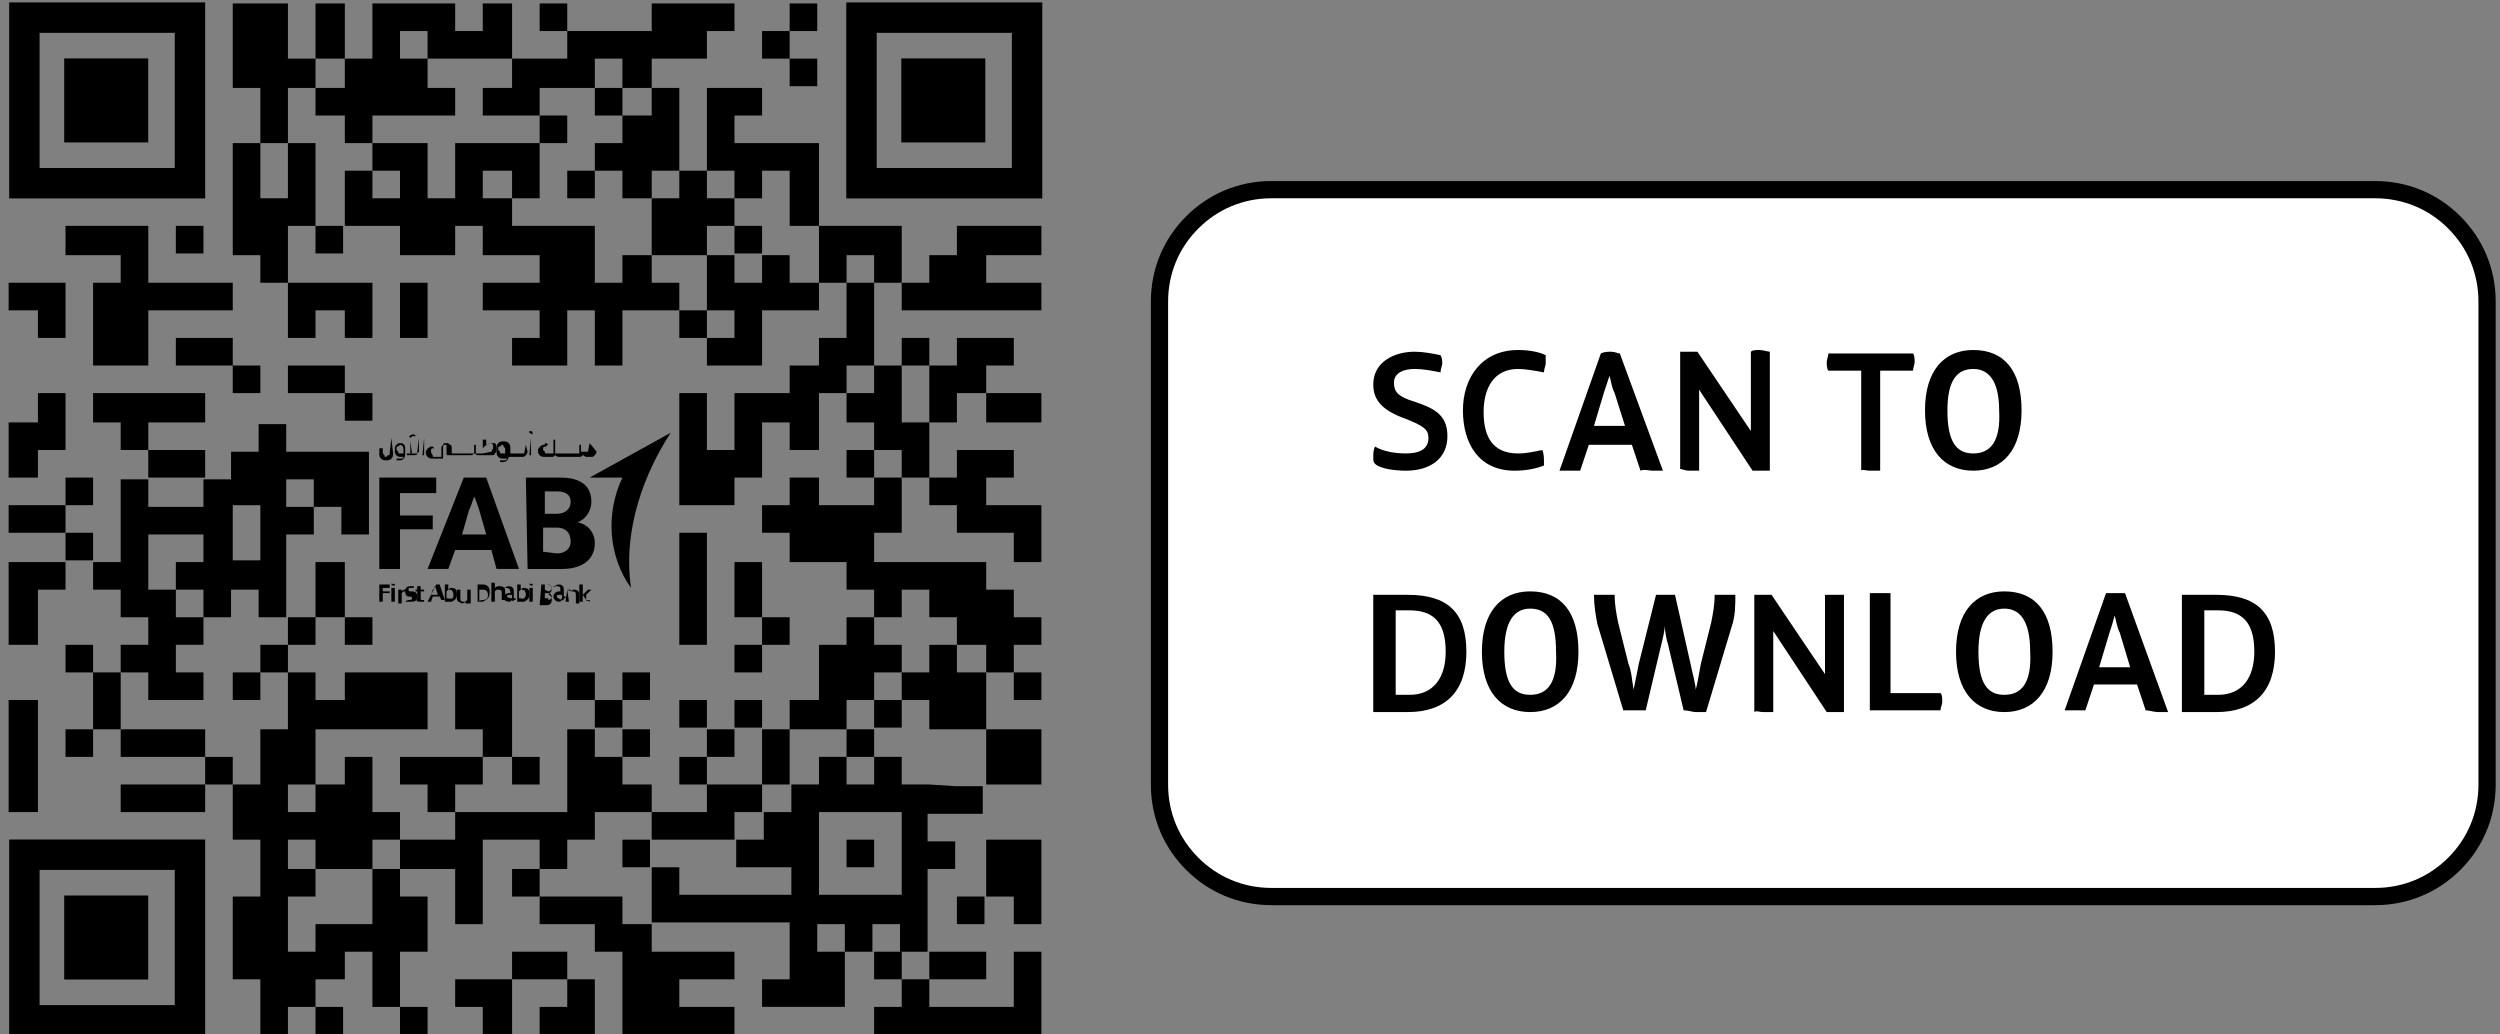 <?xml version="1.0" encoding="utf-8"?>
<!-- Generator: Adobe Illustrator 26.3.1, SVG Export Plug-In . SVG Version: 6.00 Build 0)  -->
<svg version="1.1" id="Layer_1" xmlns="http://www.w3.org/2000/svg" xmlns:xlink="http://www.w3.org/1999/xlink" x="0px" y="0px"
	 width="145px" height="60px" viewBox="0 0 145 60" style="enable-background:new 0 0 145 60;" xml:space="preserve">
<rect x="0" y="0" width="145" height="60" fill="#808080" stroke="none"/>
<style type="text/css">
	.st0{fill:#FFFFFF;stroke:#000000;}
	.st1{fill:none;}
	.st2{fill-rule:evenodd;clip-rule:evenodd;}
</style>
<g id="Group" transform="translate(67.25, 11)">
	<path id="Rectangle" class="st0" d="M70.5,0c1.8,0,3.4,0.7,4.6,1.9S77,4.7,77,6.5l0,0v28c0,1.8-0.7,3.4-1.9,4.6
		c-1.2,1.2-2.8,1.9-4.6,1.9l0,0h-64c-1.8,0-3.4-0.7-4.6-1.9C0.7,37.9,0,36.3,0,34.5l0,0v-28c0-1.8,0.7-3.4,1.9-4.6S4.7,0,6.5,0l0,0
		H70.5z"/>
	<path id="SCANTODOWNLOAD" d="M14.3,16.3c1.4,0,2.4-0.7,2.4-2c0-1.2-0.7-1.6-1.9-2c-1-0.3-1.2-0.6-1.2-1.1c0-0.6,0.6-0.8,1.2-0.8
		c0.5,0,1,0.1,1.5,0.2c0-0.2,0.1-0.4,0.1-0.5c0-0.2,0-0.3-0.1-0.5c-0.5-0.1-1-0.2-1.5-0.2c-1.2,0-2.4,0.6-2.4,1.9
		c0,0.9,0.5,1.5,1.9,2c1,0.4,1.3,0.6,1.3,1.1c0,0.7-0.6,0.9-1.3,0.9c-0.6,0-1.3-0.1-1.8-0.4c-0.1,0.2-0.1,0.4-0.1,0.6
		c0,0.2,0,0.3,0.1,0.4C12.8,16.2,13.7,16.3,14.3,16.3z M20.6,16.3c0.6,0,1.2-0.1,1.7-0.3c0-0.1,0-0.2,0-0.2c0-0.2,0-0.5-0.1-0.7
		c-0.5,0.1-0.9,0.2-1.4,0.2c-1.5,0-2-1-2-2.4s0.6-2.5,2-2.5c0.4,0,1,0.1,1.5,0.2c0-0.2,0.1-0.4,0.1-0.5c0-0.2,0-0.3,0-0.5
		c-0.4-0.2-1-0.3-1.6-0.3c-2.1,0-3.2,1.6-3.2,3.5S18.5,16.3,20.6,16.3z M28.6,16.3c0.3,0,0.5,0,0.6,0l-2.5-6.8
		c-0.1,0-0.3-0.1-0.5-0.1s-0.4,0-0.6,0.1l-2.4,6.8c0.1,0,0.4,0,0.6,0s0.5,0,0.6,0l0.5-1.5h2.5l0.5,1.5
		C28.1,16.2,28.4,16.3,28.6,16.3z M27,13.7h-1.8l0.6-2c0.1-0.3,0.2-0.6,0.3-0.9l0,0c0.1,0.3,0.1,0.6,0.3,1L27,13.7z M30.7,16.3
		c0.2,0,0.5,0,0.6,0v-4.7l3.1,4.7c0.1,0,0.4,0,0.5,0s0.4,0,0.5,0V9.4c-0.1,0-0.4-0.1-0.6-0.1s-0.4,0-0.5,0.1V14l-3.1-4.6
		c-0.1,0-0.4,0-0.5,0s-0.4,0-0.5,0v6.8C30.3,16.2,30.5,16.3,30.7,16.3z M41.2,16.3c0.2,0,0.4,0,0.6,0v-5.8h1.9
		c0-0.1,0.1-0.4,0.1-0.5s0-0.4-0.1-0.5h-4.9c0,0.1-0.1,0.4-0.1,0.5s0,0.4,0.1,0.5h1.9v5.8C40.7,16.2,41,16.3,41.2,16.3z M47.2,16.3
		c1.7,0,2.8-1.2,2.8-3.5s-1-3.5-2.8-3.5c-1.7,0-2.8,1.2-2.8,3.5S45.5,16.3,47.2,16.3z M47.2,15.3c-1,0-1.5-0.7-1.5-2.5
		s0.6-2.4,1.5-2.4s1.5,0.7,1.5,2.4C48.8,14.6,48.2,15.3,47.2,15.3z M14.4,30.3c2.2,0,3.4-1.2,3.4-3.5s-1.1-3.3-3.4-3.3
		c-0.7,0-1.4,0-2,0v6.8C13,30.3,13.7,30.3,14.4,30.3z M14.5,29.3c-0.2,0-0.6,0-0.8,0v-4.9c0.2,0,0.5,0,0.8,0c1.4,0,2.1,0.7,2.1,2.4
		C16.6,28.3,15.9,29.3,14.5,29.3z M21.5,30.3c1.7,0,2.8-1.2,2.8-3.5s-1-3.5-2.8-3.5c-1.7,0-2.8,1.2-2.8,3.5S19.8,30.3,21.5,30.3z
		 M21.5,29.3c-1,0-1.5-0.7-1.5-2.5s0.6-2.5,1.5-2.5c1,0,1.5,0.7,1.5,2.5C23.1,28.6,22.5,29.3,21.5,29.3z M31.1,30.3
		c0.2,0,0.5,0,0.6,0l1.5-5c0.2-0.6,0.2-1.2,0.2-1.8c-0.2,0-0.4,0-0.6,0c-0.2,0-0.4,0-0.6,0c0,0.6-0.1,1.1-0.2,1.6l-0.6,2.4
		c-0.1,0.5-0.2,1.2-0.3,1.5l0,0c0-0.3-0.2-1-0.3-1.5l-0.9-4c-0.2,0-0.4,0-0.6,0s-0.3,0-0.5,0l-1,4c-0.1,0.5-0.2,1-0.3,1.5l0,0
		c-0.1-0.5-0.1-1-0.3-1.5l-0.6-2.4c-0.1-0.5-0.2-1-0.2-1.6c-0.2,0-0.4,0-0.6,0s-0.4,0-0.6,0c0,0.6,0.1,1.2,0.2,1.7l1.5,5
		c0.2,0,0.4,0,0.6,0s0.5,0,0.7,0l0.9-3.8c0.1-0.4,0.2-0.8,0.2-1.1l0,0c0,0.2,0.1,0.8,0.2,1.1l0.9,3.8C30.7,30.2,30.9,30.3,31.1,30.3
		z M35,30.3c0.2,0,0.5,0,0.6,0v-4.7l3.1,4.7c0.1,0,0.4,0,0.5,0c0.2,0,0.4,0,0.5,0v-6.8c-0.1,0-0.4,0-0.6,0s-0.4,0-0.5,0v4.6
		l-3.1-4.6c-0.1,0-0.4,0-0.5,0s-0.4,0-0.5,0v6.8C34.6,30.2,34.8,30.3,35,30.3z M45.3,30.2c0-0.2,0.1-0.3,0.1-0.5s0-0.4-0.1-0.5h-2.9
		v-5.8c-0.2,0-0.4,0-0.6,0c-0.2,0-0.4,0-0.6,0v6.8H45.3z M49,30.3c1.7,0,2.8-1.2,2.8-3.5s-1-3.5-2.8-3.5c-1.7,0-2.8,1.2-2.8,3.5
		S47.3,30.3,49,30.3z M49,29.3c-1,0-1.5-0.7-1.5-2.5s0.6-2.5,1.5-2.5s1.5,0.7,1.5,2.5C50.6,28.6,50,29.3,49,29.3z M57.9,30.3
		c0.3,0,0.5,0,0.6,0L56,23.4c-0.1,0-0.3,0-0.5,0s-0.4,0-0.6,0l-2.4,6.8c0.1,0,0.4,0,0.6,0c0.2,0,0.5,0,0.6,0l0.5-1.5h2.5l0.5,1.5
		C57.4,30.2,57.7,30.3,57.9,30.3z M56.3,27.7h-1.8l0.6-2c0.1-0.3,0.2-0.6,0.3-1l0,0c0.1,0.3,0.1,0.6,0.3,1L56.3,27.7z M61.3,30.3
		c2.2,0,3.4-1.2,3.4-3.5s-1.1-3.3-3.4-3.3c-0.7,0-1.4,0-2,0v6.8C60,30.3,60.6,30.3,61.3,30.3z M61.4,29.3c-0.2,0-0.5,0-0.8,0v-4.9
		c0.2,0,0.5,0,0.8,0c1.4,0,2.1,0.7,2.1,2.4C63.5,28.3,62.8,29.3,61.4,29.3z"/>
</g>
<g transform="translate(56,56)">
	<g>
		<rect x="-24.7" y="-55.8" width="1.6" height="1.6"/>
		<rect x="-10.2" y="-55.8" width="1.6" height="1.6"/>
		<polygon points="-36,-54.2 -36,-55.8 -37.7,-55.8 -37.7,-54.2 -37.7,-52.6 -36,-52.6 		"/>
		<rect x="-11.8" y="-54.2" width="1.6" height="1.6"/>
		<rect x="-10.2" y="-52.6" width="1.6" height="1.6"/>
		<polygon points="-37.7,-50.9 -37.7,-49.3 -36,-49.3 -36,-47.7 -34.4,-47.7 -34.4,-49.3 -32.8,-49.3 -31.2,-49.3 -29.6,-49.3 
			-29.6,-50.9 -31.2,-50.9 -31.2,-52.6 -32.8,-52.6 -32.8,-54.2 -31.2,-54.2 -31.2,-52.6 -29.6,-52.6 -28,-52.6 -26.3,-52.6 
			-26.3,-54.2 -26.3,-55.8 -28,-55.8 -28,-54.2 -29.6,-54.2 -29.6,-55.8 -31.2,-55.8 -32.8,-55.8 -34.4,-55.8 -34.4,-54.2 
			-34.4,-52.6 -36,-52.6 -36,-50.9 		"/>
		<polygon points="-28,-50.9 -28,-49.3 -26.3,-49.3 -24.7,-49.3 -24.7,-50.9 -23.1,-50.9 -21.5,-50.9 -21.5,-52.6 -19.9,-52.6 
			-19.9,-50.9 -18.2,-50.9 -18.2,-52.6 -16.6,-52.6 -15,-52.6 -15,-54.2 -13.4,-54.2 -13.4,-55.8 -15,-55.8 -16.6,-55.8 
			-18.2,-55.8 -18.2,-54.2 -19.9,-54.2 -21.5,-54.2 -23.1,-54.2 -23.1,-52.6 -24.7,-52.6 -26.3,-52.6 -26.3,-50.9 		"/>
		<rect x="-21.5" y="-50.9" width="1.6" height="1.6"/>
		<polygon points="-39.3,-49.3 -39.3,-50.9 -37.7,-50.9 -37.7,-52.6 -39.3,-52.6 -39.3,-54.2 -39.3,-55.8 -40.9,-55.8 -42.5,-55.8 
			-42.5,-54.2 -42.5,-52.6 -42.5,-50.9 -40.9,-50.9 -40.9,-49.3 -40.9,-47.7 -39.3,-47.7 		"/>
		<rect x="-24.7" y="-49.3" width="1.6" height="1.6"/>
		<polygon points="-19.9,-49.3 -19.9,-47.7 -21.5,-47.7 -21.5,-46.1 -19.9,-46.1 -19.9,-44.5 -18.2,-44.5 -18.2,-46.1 -16.6,-46.1 
			-16.6,-47.7 -16.6,-49.3 -16.6,-50.9 -18.2,-50.9 -18.2,-49.3 		"/>
		<polygon points="-37.7,-46.1 -37.7,-47.7 -39.3,-47.7 -39.3,-46.1 -39.3,-44.5 -40.9,-44.5 -40.9,-46.1 -40.9,-47.7 -42.5,-47.7 
			-42.5,-46.1 -42.5,-44.5 -42.5,-42.9 -42.5,-41.2 -40.9,-41.2 -40.9,-39.6 -39.3,-39.6 -39.3,-41.2 -39.3,-42.9 -37.7,-42.9 
			-37.7,-44.5 		"/>
		<rect x="-23.1" y="-46.1" width="1.6" height="1.6"/>
		<polygon points="-13.4,-44.5 -11.8,-44.5 -11.8,-46.1 -10.2,-46.1 -10.2,-44.5 -10.2,-42.9 -8.5,-42.9 -8.5,-44.5 -8.5,-46.1 
			-8.5,-47.7 -10.2,-47.7 -11.8,-47.7 -13.4,-47.7 -13.4,-49.3 -11.8,-49.3 -11.8,-50.9 -13.4,-50.9 -15,-50.9 -15,-49.3 -15,-47.7 
			-15,-46.1 -13.4,-46.1 		"/>
		<polygon points="-18.2,-44.5 -18.2,-42.9 -18.2,-41.2 -16.6,-41.2 -15,-41.2 -15,-42.9 -13.4,-42.9 -13.4,-44.5 -15,-44.5 
			-15,-46.1 -16.6,-46.1 -16.6,-44.5 		"/>
		<polygon points="-49,-41.2 -49,-39.6 -50.6,-39.6 -50.6,-38 -50.6,-36.4 -50.6,-34.8 -49,-34.8 -47.4,-34.8 -47.4,-36.4 
			-47.4,-38 -45.8,-38 -44.1,-38 -42.5,-38 -42.5,-39.6 -44.1,-39.6 -45.8,-39.6 -47.4,-39.6 -47.4,-41.2 -47.4,-42.9 -49,-42.9 
			-50.6,-42.9 -52.2,-42.9 -52.2,-41.2 -50.6,-41.2 		"/>
		<rect x="-45.8" y="-42.9" width="1.6" height="1.6"/>
		<rect x="-37.7" y="-42.9" width="1.6" height="1.6"/>
		<rect x="-13.4" y="-42.9" width="1.6" height="1.6"/>
		<polygon points="-3.7,-42.9 -5.3,-42.9 -6.9,-42.9 -8.5,-42.9 -8.5,-41.2 -8.5,-39.6 -6.9,-39.6 -6.9,-41.2 -5.3,-41.2 
			-5.3,-39.6 -3.7,-39.6 -3.7,-41.2 		"/>
		<polygon points="2.8,-41.2 4.4,-41.2 4.4,-42.9 2.8,-42.9 1.2,-42.9 -0.5,-42.9 -0.5,-41.2 -2.1,-41.2 -2.1,-39.6 -3.7,-39.6 
			-3.7,-38 -2.1,-38 -0.5,-38 1.2,-38 2.8,-38 4.4,-38 4.4,-39.6 2.8,-39.6 1.2,-39.6 1.2,-41.2 		"/>
		<polygon points="-10.2,-41.2 -11.8,-41.2 -11.8,-39.6 -13.4,-39.6 -13.4,-41.2 -15,-41.2 -15,-39.6 -15,-38 -13.4,-38 
			-13.4,-36.4 -15,-36.4 -15,-34.8 -13.4,-34.8 -11.8,-34.8 -11.8,-36.4 -11.8,-38 -10.2,-38 -8.5,-38 -8.5,-39.6 -10.2,-39.6 		"/>
		<polygon points="-18.2,-39.6 -18.2,-41.2 -19.9,-41.2 -19.9,-39.6 -21.5,-39.6 -21.5,-41.2 -21.5,-42.9 -23.1,-42.9 -24.7,-42.9 
			-26.3,-42.9 -26.3,-44.5 -28,-44.5 -28,-46.1 -26.3,-46.1 -26.3,-44.5 -24.7,-44.5 -24.7,-46.1 -24.7,-47.7 -26.3,-47.7 
			-28,-47.7 -29.6,-47.7 -29.6,-46.1 -29.6,-44.5 -31.2,-44.5 -31.2,-46.1 -31.2,-47.7 -32.8,-47.7 -34.4,-47.7 -34.4,-46.1 
			-32.8,-46.1 -32.8,-44.5 -34.4,-44.5 -34.4,-46.1 -36,-46.1 -36,-44.5 -36,-42.9 -34.4,-42.9 -32.8,-42.9 -32.8,-41.2 
			-31.2,-41.2 -29.6,-41.2 -29.6,-42.9 -28,-42.9 -28,-41.2 -26.3,-41.2 -24.7,-41.2 -24.7,-39.6 -26.3,-39.6 -28,-39.6 -28,-38 
			-26.3,-38 -24.7,-38 -24.7,-36.4 -26.3,-36.4 -26.3,-34.8 -24.7,-34.8 -23.1,-34.8 -23.1,-36.4 -23.1,-38 -21.5,-38 -21.5,-36.4 
			-21.5,-34.8 -19.9,-34.8 -19.9,-36.4 -19.9,-38 -18.2,-38 -16.6,-38 -16.6,-39.6 		"/>
		<polygon points="-6.9,-38 -6.9,-36.4 -8.5,-36.4 -8.5,-34.8 -10.2,-34.8 -10.2,-33.2 -11.8,-33.2 -13.4,-33.2 -13.4,-31.5 
			-13.4,-29.9 -15,-29.9 -15,-31.5 -15,-33.2 -16.6,-33.2 -16.6,-31.5 -16.6,-29.9 -16.6,-28.3 -16.6,-26.7 -15,-26.7 -13.4,-26.7 
			-13.4,-28.3 -11.8,-28.3 -11.8,-29.9 -11.8,-31.5 -10.2,-31.5 -10.2,-29.9 -8.5,-29.9 -8.5,-31.5 -8.5,-33.2 -6.9,-33.2 
			-6.9,-34.8 -5.3,-34.8 -5.3,-36.4 -5.3,-38 -5.3,-39.6 -6.9,-39.6 		"/>
		<polygon points="-53.8,-36.4 -52.2,-36.4 -52.2,-38 -52.2,-39.6 -53.8,-39.6 -55.5,-39.6 -55.5,-38 -53.8,-38 		"/>
		<polygon points="-39.3,-36.4 -37.7,-36.4 -37.7,-38 -36,-38 -36,-36.4 -34.4,-36.4 -34.4,-38 -34.4,-39.6 -36,-39.6 -37.7,-39.6 
			-39.3,-39.6 -39.3,-38 		"/>
		<polygon points="-31.2,-38 -31.2,-39.6 -32.8,-39.6 -32.8,-38 -32.8,-36.4 -31.2,-36.4 		"/>
		<rect x="-16.6" y="-38" width="1.6" height="1.6"/>
		<polygon points="-44.1,-36.4 -45.8,-36.4 -45.8,-34.8 -44.1,-34.8 -42.5,-34.8 -42.5,-36.4 		"/>
		<rect x="-3.7" y="-36.4" width="1.6" height="1.6"/>
		<rect x="-42.5" y="-34.8" width="1.6" height="1.6"/>
		<polygon points="-37.7,-34.8 -39.3,-34.8 -39.3,-33.2 -37.7,-33.2 -36,-33.2 -36,-34.8 		"/>
		<polygon points="-45.8,-31.5 -44.1,-31.5 -44.1,-33.2 -45.8,-33.2 -47.4,-33.2 -49,-33.2 -50.6,-33.2 -50.6,-31.5 -49,-31.5 
			-49,-29.9 -47.4,-29.9 -47.4,-31.5 		"/>
		<rect x="-36" y="-33.2" width="1.6" height="1.6"/>
		<polygon points="-6.9,-33.2 -6.9,-31.5 -5.3,-31.5 -5.3,-29.9 -3.7,-29.9 -3.7,-28.3 -2.1,-28.3 -2.1,-29.9 -2.1,-31.5 
			-3.7,-31.5 -3.7,-33.2 -3.7,-34.8 -5.3,-34.8 -5.3,-33.2 		"/>
		<polygon points="-2.1,-31.5 -0.5,-31.5 -0.5,-33.2 1.2,-33.2 1.2,-34.8 2.8,-34.8 2.8,-36.4 1.2,-36.4 -0.5,-36.4 -0.5,-34.8 
			-2.1,-34.8 -2.1,-33.2 		"/>
		<polygon points="2.8,-31.5 4.4,-31.5 4.4,-33.2 2.8,-33.2 1.2,-33.2 1.2,-31.5 		"/>
		<polygon points="-53.8,-29.9 -52.2,-29.9 -52.2,-31.5 -52.2,-33.2 -53.8,-33.2 -53.8,-31.5 -55.5,-31.5 -55.5,-29.9 -55.5,-28.3 
			-53.8,-28.3 		"/>
		<polygon points="-44.1,-28.3 -44.1,-29.9 -45.8,-29.9 -47.4,-29.9 -47.4,-28.3 -45.8,-28.3 		"/>
		<rect x="-6.9" y="-29.9" width="1.6" height="1.6"/>
		<rect x="-52.2" y="-28.3" width="1.6" height="1.6"/>
		<polygon points="-5.3,-26.7 -6.9,-26.7 -8.5,-26.7 -8.5,-28.3 -10.2,-28.3 -10.2,-26.7 -11.8,-26.7 -11.8,-25.1 -10.2,-25.1 
			-10.2,-23.4 -8.5,-23.4 -6.9,-23.4 -6.9,-21.8 -5.3,-21.8 -5.3,-20.2 -3.7,-20.2 -3.7,-21.8 -2.1,-21.8 -2.1,-20.2 -0.5,-20.2 
			-0.5,-18.6 1.2,-18.6 1.2,-17 2.8,-17 2.8,-18.6 4.4,-18.6 4.4,-20.2 2.8,-20.2 2.8,-21.8 1.2,-21.8 1.2,-23.4 -0.5,-23.4 
			-2.1,-23.4 -3.7,-23.4 -5.3,-23.4 -5.3,-25.1 -3.7,-25.1 -3.7,-26.7 -3.7,-28.3 -5.3,-28.3 		"/>
		<polygon points="-0.5,-26.7 -0.5,-25.1 1.2,-25.1 2.8,-25.1 2.8,-23.4 4.4,-23.4 4.4,-25.1 4.4,-26.7 2.8,-26.7 1.2,-26.7 
			1.2,-28.3 2.8,-28.3 2.8,-29.9 1.2,-29.9 -0.5,-29.9 -0.5,-28.3 -2.1,-28.3 -2.1,-26.7 		"/>
		<polygon points="-53.8,-26.7 -55.5,-26.7 -55.5,-25.1 -53.8,-25.1 -52.2,-25.1 -52.2,-26.7 		"/>
		<rect x="-52.2" y="-25.1" width="1.6" height="1.6"/>
		<polygon points="-55.5,-23.4 -55.5,-21.8 -55.5,-20.2 -55.5,-18.6 -53.8,-18.6 -53.8,-20.2 -53.8,-21.8 -52.2,-21.8 -52.2,-23.4 
			-53.8,-23.4 		"/>
		<polygon points="-11.8,-23.4 -13.4,-23.4 -13.4,-21.8 -13.4,-20.2 -11.8,-20.2 -11.8,-21.8 		"/>
		<polygon points="-36,-21.8 -36,-23.4 -37.7,-23.4 -37.7,-21.8 -37.7,-20.2 -36,-20.2 		"/>
		<rect x="-39.3" y="-20.2" width="1.6" height="1.6"/>
		<rect x="-36" y="-20.2" width="1.6" height="1.6"/>
		<polygon points="-15,-20.2 -15,-21.8 -15,-23.4 -15,-25.1 -16.6,-25.1 -16.6,-23.4 -16.6,-21.8 -16.6,-20.2 -16.6,-18.6 
			-15,-18.6 		"/>
		<rect x="-11.8" y="-20.2" width="1.6" height="1.6"/>
		<rect x="-52.2" y="-18.6" width="1.6" height="1.6"/>
		<rect x="-40.9" y="-18.6" width="1.6" height="1.6"/>
		<rect x="-13.4" y="-18.6" width="1.6" height="1.6"/>
		<polygon points="-0.5,-18.6 -2.1,-18.6 -2.1,-17 -3.7,-17 -3.7,-15.4 -2.1,-15.4 -2.1,-13.7 -0.5,-13.7 1.2,-13.7 1.2,-15.4 
			1.2,-17 -0.5,-17 		"/>
		<polygon points="-49,-17 -50.6,-17 -50.6,-15.4 -50.6,-13.7 -49,-13.7 -49,-15.4 		"/>
		<path d="M-47.4-15.4h1.6h1.6V-17h-1.6v-1.6h1.6v-1.6h-1.6v-1.6h-1.6v-1.6V-25h1.6h1.6v1.6h-1.6v1.6h1.6v1.6h1.6v-1.6h1.6v1.6h1.6
			v-1.6v-1.6V-25h1.6v-1.6h-1.6v-1.6h1.6v1.6h1.6v1.6h1.6v-1.6v-1.6v-1.6h-1.6h-1.6h-1.6v-1.6H-41v1.6h-1.6v1.6h-1.6v1.6h-1.6h-1.6
			v-1.6H-49v1.6v1.6v1.6h-1.6v1.6h1.6v1.6h1.6v1.6H-49v1.6h1.6C-47.4-17-47.4-15.4-47.4-15.4z M-40.9-26.7v1.6v1.6h-1.6v-1.6v-1.6
			H-40.9z"/>
		<rect x="-42.5" y="-17" width="1.6" height="1.6"/>
		<rect x="-23.1" y="-17" width="1.6" height="1.6"/>
		<rect x="-19.9" y="-17" width="1.6" height="1.6"/>
		<rect x="2.8" y="-17" width="1.6" height="1.6"/>
		<polygon points="-55.5,-13.7 -55.5,-12.1 -55.5,-10.5 -55.5,-8.9 -53.8,-8.9 -53.8,-10.5 -53.8,-12.1 -53.8,-13.7 -53.8,-15.4 
			-55.5,-15.4 		"/>
		<rect x="-21.5" y="-15.4" width="1.6" height="1.6"/>
		<rect x="-16.6" y="-15.4" width="1.6" height="1.6"/>
		<rect x="-13.4" y="-15.4" width="1.6" height="1.6"/>
		<polygon points="-6.9,-13.7 -6.9,-15.4 -5.3,-15.4 -5.3,-17 -3.7,-17 -3.7,-18.6 -5.3,-18.6 -5.3,-20.2 -6.9,-20.2 -6.9,-18.6 
			-8.5,-18.6 -8.5,-17 -8.5,-15.4 -10.2,-15.4 -10.2,-13.7 -8.5,-13.7 		"/>
		<rect x="-5.3" y="-15.4" width="1.6" height="1.6"/>
		<rect x="-52.2" y="-13.7" width="1.6" height="1.6"/>
		<polygon points="-45.8,-13.7 -47.4,-13.7 -49,-13.7 -49,-12.1 -47.4,-12.1 -45.8,-12.1 -44.1,-12.1 -44.1,-13.7 		"/>
		<polygon points="-26.3,-13.7 -26.3,-15.4 -26.3,-17 -28,-17 -29.6,-17 -29.6,-15.4 -29.6,-13.7 -28,-13.7 -28,-12.1 -26.3,-12.1 
					"/>
		<rect x="-19.9" y="-13.7" width="1.6" height="1.6"/>
		<rect x="-15" y="-13.7" width="1.6" height="1.6"/>
		<rect x="-6.9" y="-13.7" width="1.6" height="1.6"/>
		<rect x="-44.1" y="-12.1" width="1.6" height="1.6"/>
		<polygon points="-28,-10.5 -28,-12.1 -29.6,-12.1 -31.2,-12.1 -32.8,-12.1 -32.8,-10.5 -31.2,-10.5 -31.2,-8.9 -29.6,-8.9 
			-29.6,-10.5 		"/>
		<rect x="-26.3" y="-12.1" width="1.6" height="1.6"/>
		<rect x="-16.6" y="-12.1" width="1.6" height="1.6"/>
		<polygon points="-11.8,-10.5 -10.2,-10.5 -10.2,-12.1 -10.2,-13.7 -11.8,-13.7 -11.8,-12.1 		"/>
		<polygon points="1.2,-10.5 2.8,-10.5 4.4,-10.5 4.4,-12.1 4.4,-13.7 2.8,-13.7 1.2,-13.7 1.2,-12.1 		"/>
		<polygon points="-47.4,-10.5 -49,-10.5 -49,-8.9 -47.4,-8.9 -45.8,-8.9 -44.1,-8.9 -44.1,-10.5 -45.8,-10.5 		"/>
		<path d="M-2.1-10.5h-1.6v-1.6h-1.6v1.6h-1.6v-1.6h-1.6v1.6h-1.6v1.6h-1.6v1.6h-1.6v1.6h1.6h1.6v1.6h-1.6h-1.6h-1.6h-1.7v-1.6h-1.6
			v1.6v1.6h1.6h1.6h1.6h1.6h1.6v1.7v1.6h-1.6v1.6h1.6h1.6H-7V0.8v-1.6h-1.6v-1.6H-7v1.6h1.6v-1.6h1.6v1.6h1.6v-1.6V-4v-1.6h1.6v-1.6
			h-1.6v-1.6h1.6H1v-1.6h-1.6L-2.1-10.5L-2.1-10.5z M-3.7-7.3v1.6v1.6h-1.6h-1.6h-1.6v-1.6v-1.6v-1.6h1.6h1.6h1.6V-7.3z"/>
		<polygon points="-16.6,-7.3 -15,-7.3 -13.4,-7.3 -13.4,-8.9 -11.8,-8.9 -11.8,-10.5 -13.4,-10.5 -15,-10.5 -15,-8.9 -16.6,-8.9 
			-18.2,-8.9 -18.2,-7.3 		"/>
		<polygon points="-23.1,-7.3 -21.5,-7.3 -21.5,-8.9 -19.9,-8.9 -18.2,-8.9 -18.2,-10.5 -19.9,-10.5 -19.9,-12.1 -21.5,-12.1 
			-21.5,-13.7 -23.1,-13.7 -23.1,-12.1 -23.1,-10.5 -23.1,-8.9 -24.7,-8.9 -26.3,-8.9 -28,-8.9 -29.6,-8.9 -29.6,-7.3 -31.2,-7.3 
			-32.8,-7.3 -32.8,-5.6 -31.2,-5.6 -29.6,-5.6 -29.6,-4 -29.6,-2.4 -28,-2.4 -28,-4 -28,-5.6 -28,-7.3 -26.3,-7.3 -24.7,-7.3 
			-24.7,-5.6 -23.1,-5.6 		"/>
		<rect x="-19.9" y="-7.3" width="1.6" height="1.6"/>
		<rect x="-6.9" y="-7.3" width="1.6" height="1.6"/>
		<polygon points="1.2,-7.3 1.2,-5.6 1.2,-4 2.8,-4 2.8,-2.4 4.4,-2.4 4.4,-4 4.4,-5.6 4.4,-7.3 2.8,-7.3 		"/>
		<polygon points="-34.4,-4 -34.4,-2.4 -36,-2.4 -37.7,-2.4 -37.7,-0.8 -39.3,-0.8 -39.3,-2.4 -39.3,-4 -37.7,-4 -37.7,-5.6 
			-39.3,-5.6 -39.3,-7.3 -37.7,-7.3 -37.7,-5.6 -36,-5.6 -34.4,-5.6 -34.4,-7.3 -32.8,-7.3 -32.8,-8.9 -34.4,-8.9 -34.4,-10.5 
			-34.4,-12.1 -36,-12.1 -36,-10.5 -37.7,-10.5 -37.7,-8.9 -39.3,-8.9 -39.3,-10.5 -37.7,-10.5 -37.7,-12.1 -37.7,-13.7 -36,-13.7 
			-34.4,-13.7 -32.8,-13.7 -31.2,-13.7 -31.2,-15.4 -31.2,-17 -32.8,-17 -34.4,-17 -36,-17 -36,-15.4 -37.7,-15.4 -37.7,-17 
			-39.3,-17 -39.3,-15.4 -39.3,-13.7 -40.9,-13.7 -40.9,-12.1 -40.9,-10.5 -42.5,-10.5 -42.5,-8.9 -42.5,-7.3 -40.9,-7.3 
			-40.9,-5.6 -40.9,-4 -42.5,-4 -42.5,-2.4 -42.5,-0.8 -42.5,0.8 -40.9,0.8 -40.9,2.4 -40.9,4.1 -39.3,4.1 -39.3,2.4 -37.7,2.4 
			-37.7,0.8 -36,0.8 -36,-0.8 -34.4,-0.8 -34.4,0.8 -34.4,2.4 -32.8,2.4 -32.8,0.8 -32.8,-0.8 -31.2,-0.8 -31.2,-2.4 -31.2,-4 
			-32.8,-4 -32.8,-5.6 -34.4,-5.6 		"/>
		<rect x="-26.3" y="-5.6" width="1.6" height="1.6"/>
		<polygon points="-19.9,-4 -21.5,-4 -23.1,-4 -24.7,-4 -24.7,-2.4 -23.1,-2.4 -21.5,-2.4 -21.5,-0.8 -19.9,-0.8 -19.9,0.8 
			-19.9,2.4 -19.9,4.1 -18.2,4.1 -16.6,4.1 -15,4.1 -13.4,4.1 -13.4,2.4 -15,2.4 -16.6,2.4 -16.6,0.8 -15,0.8 -13.4,0.8 -13.4,-0.8 
			-15,-0.8 -16.6,-0.8 -18.2,-0.8 -18.2,-2.4 -19.9,-2.4 		"/>
		<rect x="-0.5" y="-4" width="1.6" height="1.6"/>
		<polygon points="-24.7,-0.8 -26.3,-0.8 -26.3,0.8 -24.7,0.8 -23.1,0.8 -23.1,-0.8 		"/>
		<rect x="-5.3" y="-0.8" width="1.6" height="1.6"/>
		<polygon points="-0.5,0.8 1.2,0.8 1.2,-0.8 -0.5,-0.8 -2.1,-0.8 -2.1,0.8 		"/>
		<polygon points="-29.6,0.8 -29.6,2.4 -28,2.4 -28,4.1 -26.3,4.1 -26.3,2.4 -26.3,0.8 -28,0.8 		"/>
		<polygon points="-23.1,2.4 -24.7,2.4 -24.7,4.1 -23.1,4.1 -21.5,4.1 -21.5,2.4 -21.5,0.8 -23.1,0.8 		"/>
		<polygon points="-3.7,2.4 -5.3,2.4 -5.3,4.1 -3.7,4.1 -2.1,4.1 -0.5,4.1 1.2,4.1 2.8,4.1 4.4,4.1 4.4,2.4 4.4,0.8 4.4,-0.8 
			2.8,-0.8 2.8,0.8 2.8,2.4 1.2,2.4 -0.5,2.4 -2.1,2.4 -2.1,0.8 -3.7,0.8 		"/>
		<rect x="-37.7" y="2.4" width="1.6" height="1.6"/>
		<rect x="-32.8" y="2.4" width="1.6" height="1.6"/>
	</g>
	<g transform="translate(0,0) scale(1.96, 1.96)">
		<g transform="">
			<g>
				<rect x="-27.4" y="-27.6" class="st1" width="4" height="4"/>
				<path d="M-23.4-28.5h-4h-0.9v0.9v4v0.9h0.9h4h0.9v-0.9v-4v-0.9H-23.4z M-23.4-23.6h-4v-4h4V-23.6z"/>
			</g>
		</g>
	</g>
	<g transform="translate(840,0) scale(1.96, 1.96)">
		<g transform="">
			<g>
				<rect x="-431.2" y="-27.6" class="st1" width="4" height="4"/>
				<path d="M-427.2-28.5h-4h-0.9v0.9v4v0.9h0.9h4h0.9v-0.9v-4v-0.9H-427.2z M-427.2-23.6h-4v-4h4V-23.6z"/>
			</g>
		</g>
	</g>
	<g transform="translate(0,840) scale(1.96, 1.96)">
		<g transform="">
			<g>
				<rect x="-27.4" y="-431.4" class="st1" width="4" height="4"/>
				<path d="M-23.4-432.3h-4h-0.9v0.9v4v0.9h0.9h4h0.9v-0.9v-4v-0.9H-23.4z M-23.4-427.4h-4v-4h4V-427.4z"/>
			</g>
		</g>
	</g>
	<g transform="translate(56,56) scale(0.84, 0.84)">
		<g transform="">
			<rect x="-128.9" y="-129.3" width="5.8" height="5.8"/>
		</g>
	</g>
	<g transform="translate(896,56) scale(0.84, 0.84)">
		<g transform="">
			<rect x="-1071.1" y="-129.3" width="5.8" height="5.8"/>
		</g>
	</g>
	<g transform="translate(56,896) scale(0.84, 0.84)">
		<g transform="">
			<rect x="-128.9" y="-1071.5" width="5.8" height="5.8"/>
		</g>
	</g>
</g>
<g id="_3.-Molecules---Stream-3_00000008852689793995492020000014182751112441615035_">
	<g id="Molecules---Video-Component_00000090280911683393510450000009285289270565406112_">
		<g id="Header_00000068666734730132376380000006817123759631224992_">
			<g id="Logo_00000064319475172692673940000018158389400260799166_">
				<path id="Fill-40_00000078028840966723141970000007626036047089942428_" class="st2" d="M38.9,25.1l-4.7,2.6h1.9
					c-1,2.1-0.8,4.6,0.5,6.4C36.1,30.7,37.4,27.4,38.9,25.1"/>
				<path id="Fill-42_00000096753327213806832160000003626951012609185943_" class="st2" d="M22.7,34.9h0.2v-0.8h-0.2V34.9z
					 M22.7,33.9C22.7,33.8,22.8,33.8,22.7,33.9c0.2-0.1,0.2,0,0.2,0l0,0C22.9,34,22.8,34,22.7,33.9C22.8,34,22.7,34,22.7,33.9z"/>
				<path id="Fill-44_00000040569123974075858970000017067920935017613496_" class="st2" d="M23.1,34.2h0.2v0.1
					c0.1-0.1,0.1-0.1,0.2-0.1h0.1v0.1h-0.1c-0.1,0-0.1,0-0.2,0.1V35h-0.2V34.2z"/>
				<path id="Fill-45_00000108275879906792764450000003845789263365556882_" class="st2" d="M23.5,34.9L23.5,34.9
					c0.1-0.1,0.2-0.1,0.2-0.1c0.1,0,0.2,0,0.2-0.1s-0.1-0.1-0.2-0.1s-0.2-0.1-0.2-0.3s0.1-0.3,0.3-0.3c0.1,0,0.1,0,0.2,0v0.1
					c-0.1,0-0.1,0-0.2,0c-0.1,0-0.1,0-0.1,0.1s0,0.1,0.2,0.1s0.3,0.1,0.3,0.3s-0.1,0.3-0.3,0.3S23.6,34.9,23.5,34.9"/>
				<path id="Fill-46_00000097500760187631159310000014975872064996897163_" class="st2" d="M24.2,34.7v-0.4h-0.1v-0.1h0.1V34h0.2
					v0.2h0.2v0.1h-0.2v0.4c0,0.1,0,0.1,0.1,0.1h0.1v0.1c-0.1,0-0.1,0-0.2,0C24.2,34.9,24.1,34.9,24.2,34.7"/>
				<path id="Fill-47_00000052816740866128395680000008166884409442572707_" class="st2" d="M25.4,34.5l-0.1-0.3
					c0-0.1-0.1-0.2-0.1-0.2l0,0c0,0.1,0,0.1-0.1,0.2L25,34.5H25.4z M25.3,33.9h0.2l0.3,0.9h-0.2l-0.1-0.2h-0.4L25,34.9h-0.2
					L25.3,33.9z"/>
				<path id="Fill-48_00000170269359505928453510000007845286534621976755_" class="st2" d="M26.3,34.5c0-0.2-0.1-0.3-0.2-0.3
					c-0.1,0-0.1,0-0.2,0.1v0.4H26C26.3,34.8,26.3,34.6,26.3,34.5 M25.8,34.9v-1H26v0.3c0.1-0.1,0.1-0.1,0.2-0.1
					c0.3,0,0.3,0.2,0.3,0.4s-0.1,0.3-0.3,0.4l0,0C26,34.9,25.9,34.9,25.8,34.9"/>
				<path id="Fill-49_00000116917189014747602990000000574003708039861945_" class="st2" d="M26.5,34.7v-0.5h0.2v0.5
					c0,0.1,0,0.2,0.2,0.2c0.1,0,0.1,0,0.2-0.1v-0.6h0.2V35H27v-0.1C26.9,35,26.8,35,26.8,35C26.6,34.9,26.5,34.9,26.5,34.7"/>
				<path id="Fill-50_00000147922766052658028100000002664294335059618959_" class="st2" d="M28,34.8c0.3,0,0.3-0.2,0.3-0.3
					c0-0.2-0.1-0.3-0.3-0.3h-0.2v0.7C27.8,34.8,28,34.8,28,34.8z M27.7,33.9H28c0.3,0,0.4,0.2,0.4,0.4v0.1c0,0.3-0.2,0.4-0.4,0.5
					l0,0h-0.3V33.9L27.7,33.9z"/>
				<path id="Fill-51_00000173126153948662120960000016183505104951983802_" class="st2" d="M28.5,33.8h0.2v0.3
					C28.8,34,28.9,34,29,34c0.2,0,0.3,0.1,0.3,0.3v0.5h-0.2v-0.4c0-0.1,0-0.2-0.2-0.2c-0.1,0-0.1,0-0.2,0.1v0.6h-0.2L28.5,33.8z"/>
				<path id="Fill-52_00000070836294904178536060000009788294556090193558_" class="st2" d="M29.7,34.7v-0.2h-0.1
					c-0.1,0-0.2,0-0.2,0.1C29.5,34.7,29.6,34.7,29.7,34.7C29.6,34.8,29.6,34.8,29.7,34.7 M29.7,34.8c-0.1,0.1-0.1,0.1-0.2,0.1
					s-0.3-0.1-0.3-0.2l0,0c0-0.2,0.2-0.3,0.3-0.3h0.1v-0.1c0-0.1-0.1-0.2-0.2-0.2s-0.2,0-0.2,0.1v-0.1c0.1,0,0.2-0.1,0.3-0.1
					c0.2,0,0.3,0.1,0.3,0.3v0.3c0,0.1,0,0.1,0.1,0.1l0,0v0.1h-0.1C29.8,34.9,29.7,34.9,29.7,34.8"/>
				<path id="Fill-53_00000115472442237334509490000003766229145421939093_" class="st2" d="M30.5,34.5c0-0.2-0.1-0.3-0.2-0.3
					c-0.1,0-0.1,0-0.2,0.1v0.4h0.1C30.4,34.8,30.5,34.6,30.5,34.5 M30,34.9v-1h0.2v0.3c0.1-0.1,0.1-0.1,0.2-0.1
					c0.3,0,0.3,0.2,0.3,0.4s-0.1,0.3-0.3,0.4l0,0C30.2,34.9,30.1,34.9,30,34.9"/>
				<path id="Fill-54_00000003827547016060678290000007281571325614246808_" class="st2" d="M30.7,34.9h0.2v-0.8h-0.2V34.9z
					 M30.7,33.9C30.7,33.8,30.8,33.8,30.7,33.9c0.2-0.1,0.2,0,0.2,0l0,0C30.9,34,30.8,34,30.7,33.9C30.7,34,30.7,34,30.7,33.9z"/>
				<path id="Fill-55_00000168807029576942710460000002356661773480831887_" class="st2" d="M31.8,34.8c0.1,0,0.2-0.1,0.2-0.2
					c0-0.1-0.1-0.2-0.2-0.2h-0.2v0.3h0.2V34.8z M31.8,34.3c0.1,0,0.2-0.1,0.2-0.2c0-0.1-0.1-0.2-0.2-0.2h-0.2v0.3L31.8,34.3z
					 M31.4,33.9h0.3c0.2,0,0.3,0.1,0.3,0.3c0,0.1-0.1,0.2-0.2,0.3l0,0c0.1,0,0.2,0.1,0.2,0.3s-0.1,0.3-0.3,0.3l0,0h-0.4L31.4,33.9
					L31.4,33.9z"/>
				<path id="Fill-56_00000013179634156775922810000015754060963252750244_" class="st2" d="M32.6,34.7v-0.2h-0.1
					c-0.2,0-0.2,0-0.2,0.1s0.1,0.1,0.1,0.1C32.5,34.8,32.5,34.8,32.6,34.7 M32.6,34.8c-0.1,0.1-0.1,0.1-0.2,0.1s-0.3-0.1-0.3-0.3
					l0,0c0-0.2,0.2-0.3,0.3-0.3h0.1v-0.1c0-0.1,0-0.2-0.2-0.2c-0.1,0-0.2,0-0.2,0.1V34c0.1,0,0.2-0.1,0.3-0.1c0.2,0,0.3,0.1,0.3,0.3
					v0.3c0,0.1,0,0.1,0.1,0.1l0,0v0.1h-0.1C32.7,34.9,32.6,34.8,32.6,34.8"/>
				<path id="Fill-57_00000174585189215350941480000011782383635603352196_" class="st2" d="M32.9,34.2h0.2v0.1
					c0.1-0.1,0.2-0.1,0.2-0.1c0.2,0,0.3,0.1,0.3,0.3V35h-0.2v-0.5c0-0.1,0-0.2-0.2-0.2C33.1,34.3,33.1,34.3,32.9,34.2l0.1,0.7h-0.2
					L32.9,34.2L32.9,34.2z"/>
				<path id="Fill-58_00000083049775805002633260000017841656549786073261_" class="st2" d="M34,34.8l-0.2-0.3v0.4h-0.2v-1h0.2v0.6
					l0.3-0.3h0.2L34,34.5V34.8h0.2l0,0v0.1L34,34.8C34.1,34.9,34,34.9,34,34.8"/>
				<polygon id="Fill-59_00000147216363718989132520000014731903097705474709_" class="st2" points="22,33.9 22.6,33.9 22.6,34.1 
					22.2,34.1 22.2,34.3 22.6,34.3 22.6,34.4 22.2,34.4 22.2,34.9 22,34.9 				"/>
				<path id="Fill-60_00000140697167785934328370000005480593275374886029_" class="st2" d="M30.5,27.7h2c1.2,0,1.8,0.5,1.8,1.4
					c0,0.5-0.3,1-0.8,1.2l0,0c0.6,0.1,1,0.6,1,1.2c0,1-0.8,1.5-1.9,1.5h-2L30.5,27.7L30.5,27.7z M32.3,29.8c0.5,0,0.8-0.3,0.8-0.7
					s-0.3-0.6-0.8-0.6h-0.7v1.3C31.6,29.8,32.3,29.8,32.3,29.8z M32.3,32.1c0.5,0,0.8-0.3,0.8-0.7c0-0.5-0.3-0.8-0.8-0.8h-0.8V32
					L32.3,32.1L32.3,32.1z"/>
				<path id="Fill-61_00000030484216059773337260000013736499293169334417_" class="st2" d="M26.9,27.7h1.3l1.9,5.3h-1.3l-0.3-1.1
					h-2.1L26,33h-1.2L26.9,27.7z M28.2,31l-0.4-1.4c-0.1-0.3-0.2-0.6-0.3-0.8l0,0c-0.1,0.3-0.2,0.6-0.3,0.8L26.8,31H28.2z"/>
				<polygon id="Fill-62_00000074400527955803678720000016336278919841791422_" class="st2" points="22,27.7 25.3,27.7 25.3,28.6 
					23.2,28.6 23.2,29.9 25.1,29.9 25.1,30.7 23.2,30.7 23.2,33 22,33 				"/>
				<path id="Fill-63_00000177471071331306191690000000866260889852258479_" class="st2" d="M23.4,26.3h-0.2c-0.1,0-0.1,0-0.1-0.1
					L23,26.1V26c0-0.1,0-0.1,0.1-0.1l0.1-0.1c0.1,0,0.2,0.1,0.2,0.2V26.3z M23.2,25.7c-0.2,0-0.3,0.2-0.3,0.3v0.2
					c0,0.2,0.2,0.3,0.3,0.3h0.2c0,0,0,0.1-0.1,0.1h-0.1H23l0,0v0.1l0,0h0.2c0.2,0,0.3-0.2,0.3-0.3V26C23.5,25.8,23.4,25.7,23.2,25.7
					L23.2,25.7z"/>
				<path id="Fill-64_00000093860866588480053000000007996749742913981873_" class="st2" d="M24.3,25.4L24.3,25.4L24.3,25.4
					l-0.1,0.8v0.1h-0.1h-0.5l0,0v0.1l0,0H24c0.1,0,0.2,0,0.2-0.1l0.1-0.1L24.3,25.4L24.3,25.4"/>
				<path id="Fill-65_00000167396172962615558650000010949989246580595348_" class="st2" d="M23.8,25.6L23.8,25.6v0.7l0,0h0.1l0,0
					L23.8,25.6L23.8,25.6L23.8,25.6z"/>
				<path id="Fill-66_00000131349758130931011960000013088539824693295284_" class="st2" d="M23.8,25.4h0.3l0,0l0,0l0,0H23.8
					L23.8,25.4L23.8,25.4L23.8,25.4c0.1-0.1,0.1-0.1,0.2-0.1l0,0l0,0h0.1l0,0l0,0l0,0c0-0.1-0.1-0.1-0.1-0.1h-0.1
					C23.7,25.3,23.7,25.3,23.8,25.4L23.8,25.4L23.8,25.4L23.8,25.4L23.8,25.4L23.8,25.4"/>
				<path id="Fill-67_00000172431175971708780900000006897792540460031885_" class="st2" d="M24.6,25.4L24.6,25.4L24.6,25.4l-0.1,1
					l0,0h0.1l0,0V25.4L24.6,25.4"/>
				<path id="Fill-68_00000116206426849181359820000007287453961158681761_" class="st2" d="M25.8,26.7L25.8,26.7L25.8,26.7
					L25.8,26.7L25.8,26.7L25.8,26.7L25.8,26.7L25.8,26.7L25.8,26.7"/>
				<path id="Fill-69_00000018214604345044627090000011364484962214929559_" class="st2" d="M25.5,26.7L25.5,26.7L25.5,26.7
					L25.5,26.7L25.5,26.7L25.5,26.7L25.5,26.7L25.5,26.7L25.5,26.7"/>
				<path id="Fill-70_00000097491958192057582650000007351546783705391771_" class="st2" d="M27.6,26.6L27.6,26.6L27.6,26.6
					L27.6,26.6L27.6,26.6L27.6,26.6L27.6,26.6L27.6,26.6L27.6,26.6"/>
				<path id="Fill-71_00000141423883268367162210000008376568286897406903_" class="st2" d="M28.5,26.2
					C28.5,26.3,28.5,26.3,28.5,26.2L28.5,26.2L28,26.3V26c0.1-0.1,0.1-0.1,0.2-0.2c0.1,0,0.1-0.1,0.2-0.1c0.1,0,0.1,0,0.2,0.1V26
					L28.5,26.2L28.5,26.2z M28.5,25.7c-0.2,0-0.3,0.1-0.3,0.2v-0.4l0,0H28l0,0v0.8h-0.3h-0.1l0,0v-0.5l0,0h-0.1l0,0v0.5l0,0h-1.3V26
					c0-0.1,0-0.2-0.1-0.2c-0.1-0.1-0.1-0.1-0.2-0.1c-0.1,0-0.2,0-0.2,0.1c-0.1,0.1-0.1,0.1-0.1,0.2v0.5h-0.4c-0.1,0-0.1,0-0.1-0.1
					c0,0-0.1-0.1-0.1-0.2v-0.1c0,0,0-0.1,0.1-0.1h0.1l0,0l0,0l-0.1-0.1l0,0l0,0H25c-0.1,0-0.1,0.1-0.2,0.1c0,0.1-0.1,0.1-0.1,0.2
					s0,0.2,0.1,0.3s0.2,0.1,0.3,0.1h0.5c0,0,0,0,0.1,0c0,0,0,0,0-0.1v-0.6c0-0.1,0.1-0.1,0.1-0.1h0.1v0.1v0.4c0,0.1,0,0.1,0.1,0.1
					l0,0h1.3c0.1,0,0.1,0,0.2-0.1c0.1,0,0.1,0.1,0.2,0.1h0.8c0.1,0,0.2,0,0.2-0.1c0.1-0.1,0.1-0.1,0.1-0.2V26c0-0.1,0-0.2-0.1-0.3
					C28.6,25.7,28.5,25.7,28.5,25.7L28.5,25.7z"/>
				<path id="Fill-72_00000119806265989934843520000015296018206588721850_" class="st2" d="M28.3,25.6L28.3,25.6L28.3,25.6
					L28.3,25.6L28.3,25.6L28.3,25.6L28.3,25.6L28.3,25.6L28.3,25.6"/>
				<path id="Fill-73_00000079458395252393741370000006247474771088631440_" class="st2" d="M29.3,26.3h-0.2c-0.1,0-0.1,0-0.1-0.1
					l-0.1-0.1V26c0-0.1,0-0.1,0.1-0.1l0.1-0.1c0.1,0,0.1,0,0.1,0.1l0.1,0.1L29.3,26.3L29.3,26.3z M30.5,25.8L30.5,25.8L30.5,25.8
					l-0.1,0.5l0,0l0,0h-0.8V26c0-0.1,0-0.2-0.1-0.3c-0.1-0.1-0.2-0.1-0.3-0.1s-0.2,0-0.3,0.1s-0.1,0.2-0.1,0.3v0.2
					c0,0.1,0,0.2,0.1,0.3s0.2,0.1,0.3,0.1h0.2c0,0,0,0.1-0.1,0.1h-0.1H29l0,0v0.1l0,0h0.2c0.2,0,0.3-0.2,0.3-0.3h0.8
					c0.1,0,0.1,0,0.2-0.1c0,0,0.1-0.1,0.1-0.2L30.5,25.8L30.5,25.8z"/>
				<path id="Fill-74_00000026860868119591669150000011677275037877962920_" class="st2" d="M30.4,26.6L30.4,26.6L30.4,26.6
					L30.4,26.6L30.4,26.6L30.4,26.6L30.4,26.6L30.4,26.6L30.4,26.6"/>
				<path id="Fill-75_00000025426071272262864380000003994992989563356584_" class="st2" d="M30.9,25.2h-0.2v-0.1l0,0l0,0
					C30.7,25.1,30.7,25.1,30.9,25.2L30.9,25.2L30.9,25.2L30.9,25.2L30.9,25.2L30.9,25.2L30.9,25.2c0-0.2-0.1-0.2-0.1-0.2h-0.1v0.1
					v0.1h-0.2l0,0l0,0l0,0H30.9L30.9,25.2L30.9,25.2L30.9,25.2"/>
				<path id="Fill-76_00000101093194549756590040000005060904474255626886_" class="st2" d="M30.8,25.4L30.8,25.4L30.8,25.4l-0.1,1
					l0,0h0.1l0,0V25.4L30.8,25.4"/>
				<path id="Fill-77_00000070811487439047807710000013463138859409904815_" class="st2" d="M31.7,26H32l0,0l0,0l0,0H31.7l0.1-0.2
					l0,0l0,0 M31.8,25.8L31.8,25.8L31.8,25.8L31.8,25.8L31.8,25.8L31.8,25.8C31.8,25.8,31.8,25.7,31.8,25.8
					c-0.1-0.1-0.1-0.1-0.2-0.1v0.1v0.1l0,0l0,0l0,0l0,0"/>
				<path id="Fill-78_00000088843433907251164670000006946303571634136706_" class="st2" d="M33.6,25.6L33.6,25.6L33.6,25.6
					L33.6,25.6L33.6,25.6L33.6,25.6L33.6,25.6L33.6,25.6L33.6,25.6"/>
				<path id="Fill-79_00000170982331674192881200000006850884566635506322_" class="st2" d="M34.2,25.7L34.2,25.7L34.2,25.7
					l-0.1,0.5l0,0l0,0h-0.3h-0.1l0,0v-0.4l0,0h-0.1l0,0v0.5l0,0l0,0h-1.3h-0.1v-0.8l0,0h-0.1l0,0v0.8l0,0l0,0h-0.4
					c-0.1,0-0.1,0-0.1-0.1l-0.1-0.1V26c0,0,0-0.1,0.1-0.1h0.1l0,0l0,0l-0.1-0.1l0,0l0,0h-0.1c-0.1,0-0.1,0.1-0.2,0.1
					c0,0.1-0.1,0.1-0.1,0.2s0,0.2,0.1,0.3c0.1,0.1,0.2,0.1,0.3,0.1H32c0.1,0,0.1,0,0.2-0.1c0,0,0.1,0.1,0.2,0.1h1.2
					c0.1,0,0.1,0,0.2-0.1c0.1,0,0.1,0.1,0.2,0.1h0.3c0.1,0,0.1,0,0.2-0.1c0,0,0.1-0.1,0.1-0.2L34.2,25.7L34.2,25.7"/>
				<path id="Fill-80_00000056408706715878261930000002253996034397622176_" class="st2" d="M22.7,25.4L22.7,25.4L22.7,25.4
					l-0.1,0.9c0,0.1,0,0.1-0.1,0.1l-0.1,0.1c-0.1,0-0.1,0-0.1-0.1l-0.1-0.1V26l0,0H22l0,0v0.3c0,0.1,0,0.2,0.1,0.3
					c0.1,0.1,0.2,0.1,0.3,0.1s0.2,0,0.3-0.1s0.1-0.2,0.1-0.3L22.7,25.4L22.7,25.4"/>
				<path id="Fill-81_00000091693556430392454940000003326213172484284582_" class="st2" d="M34.1,26.6L34.1,26.6L34.1,26.6
					L34.1,26.6L34.1,26.6L34.1,26.6L34.1,26.6L34.1,26.6L34.1,26.6"/>
			</g>
		</g>
	</g>
</g>
</svg>
